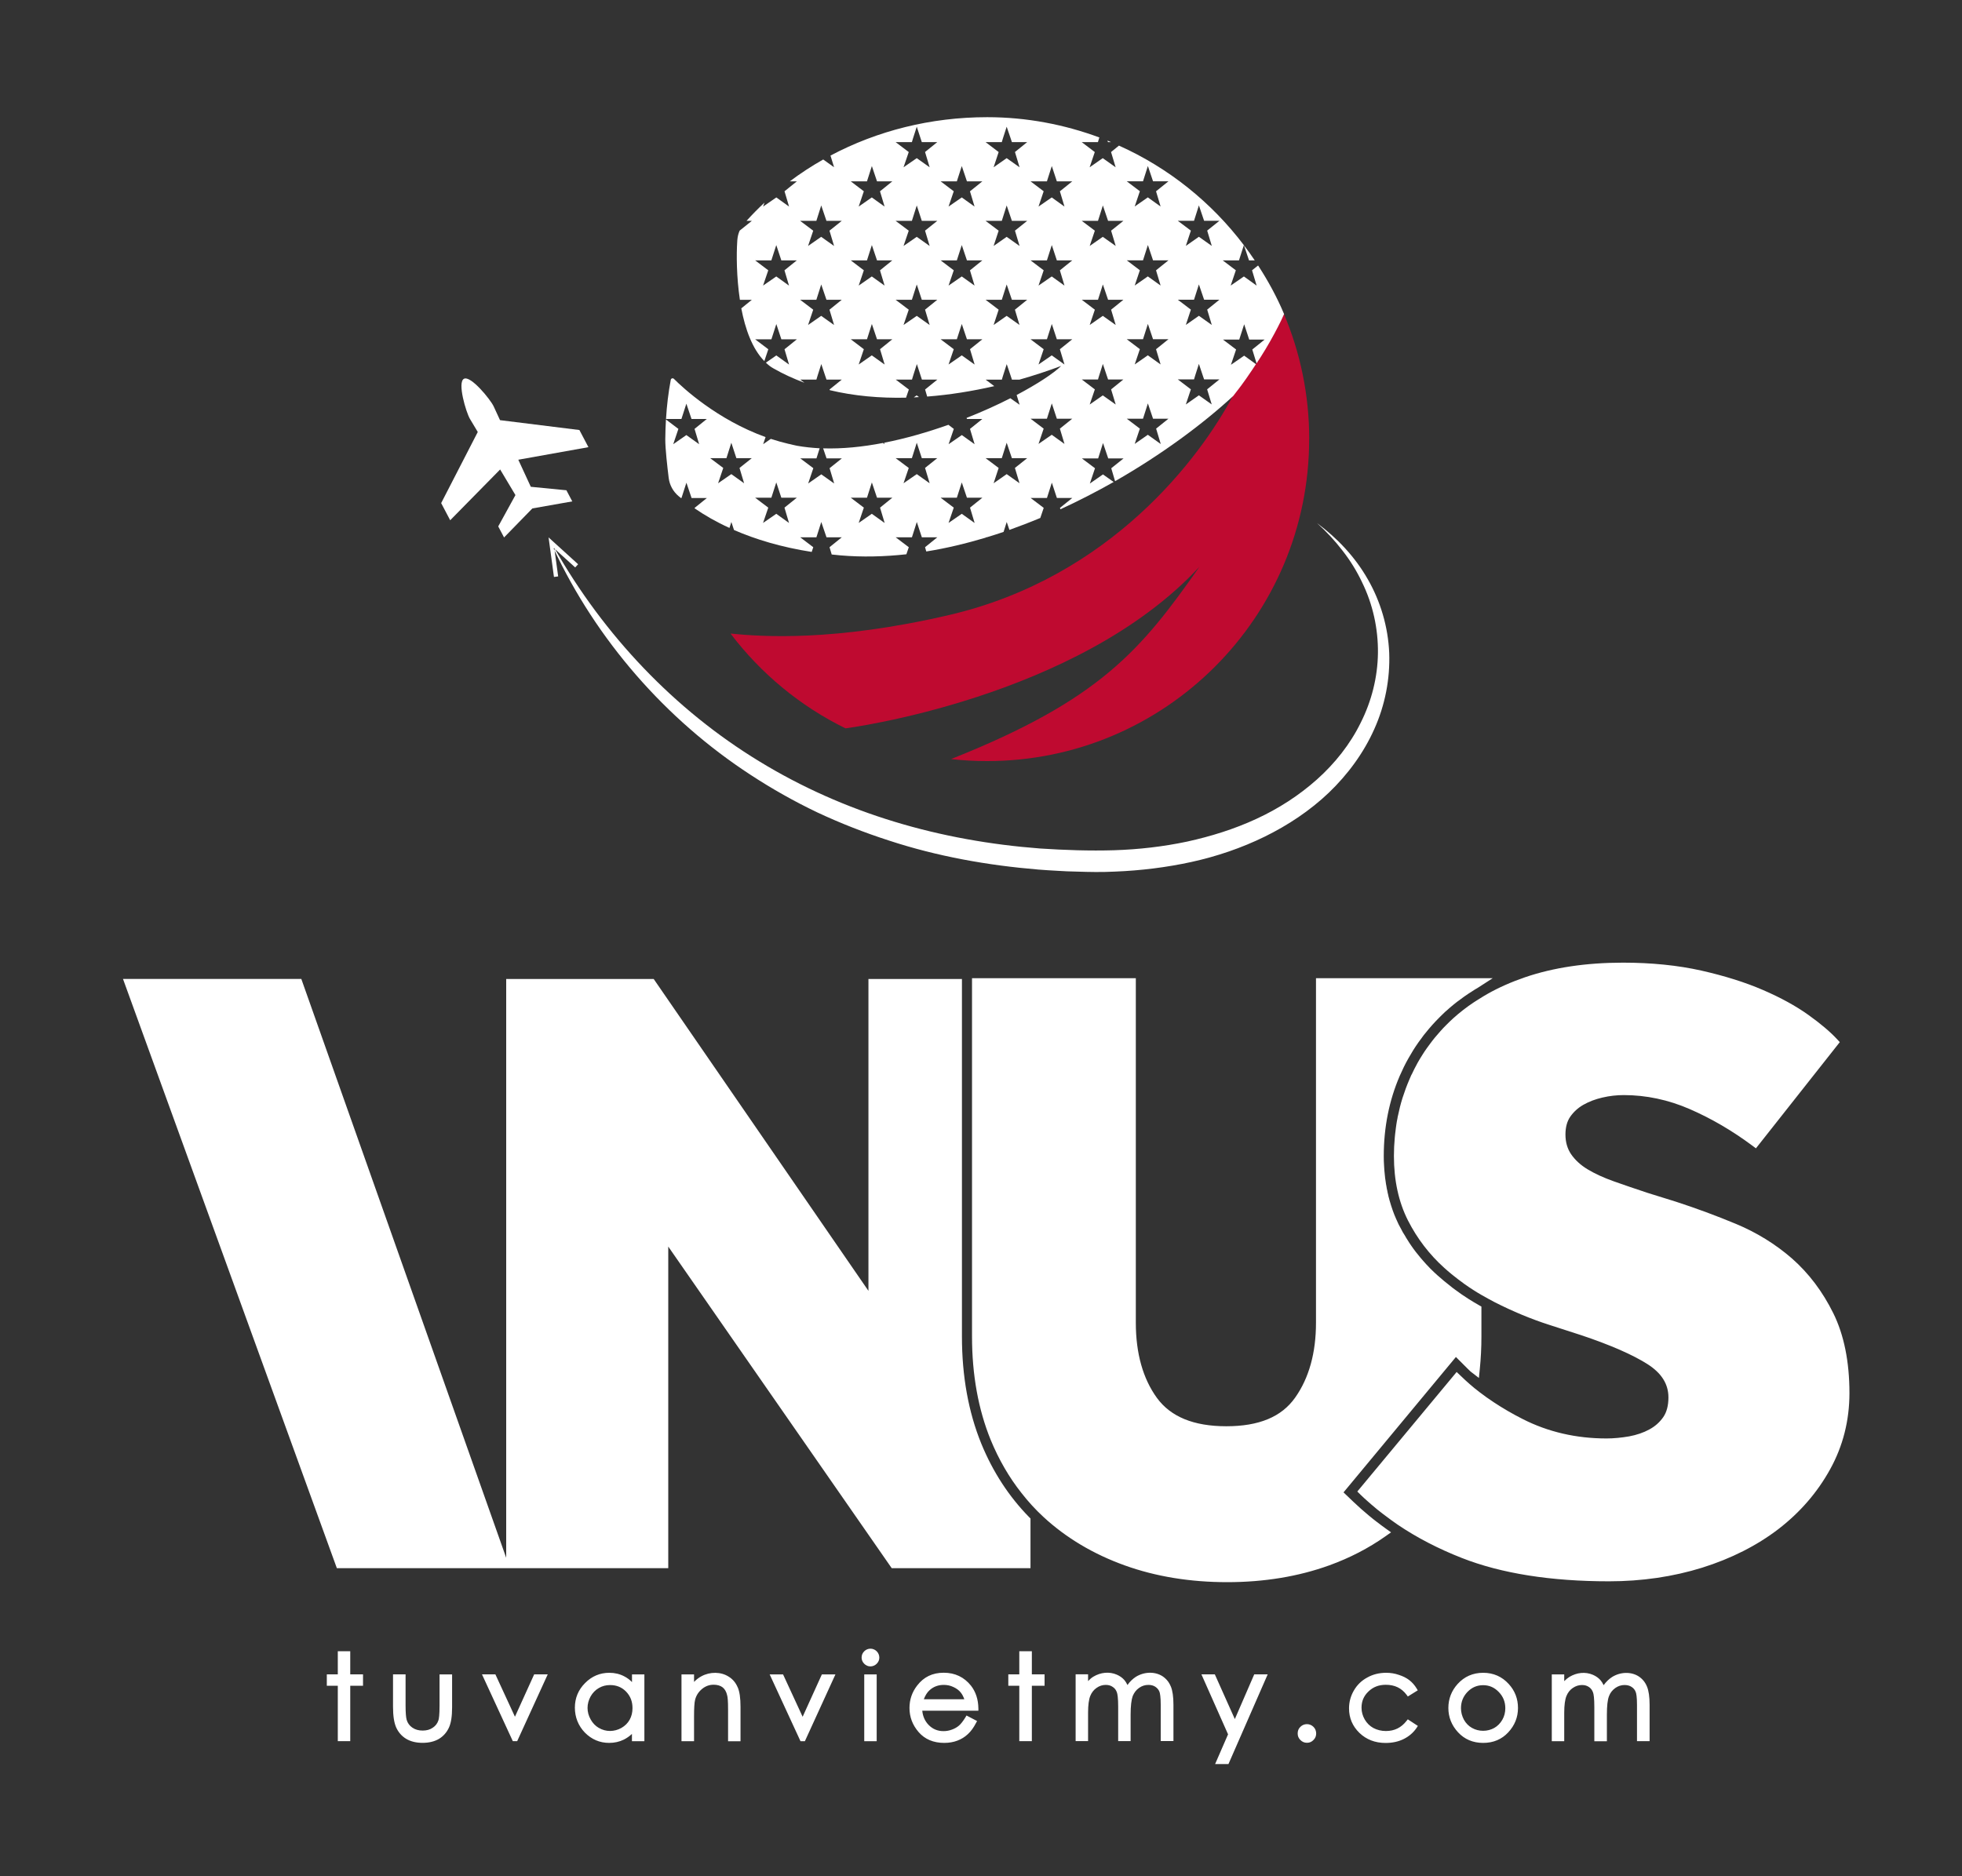 <?xml version="1.0" encoding="UTF-8"?><svg id="Layer_1" xmlns="http://www.w3.org/2000/svg" viewBox="0 0 350 334.8"><rect x="0" y="0" width="350" height="334.8" fill="#333333" stroke="none"/><path d="m183.57,270.69l.26.26v8.86h-24.76l-39.86-57.38v57.38h-28.25,0s-30.87,0-30.87,0l-38.15-105.14h31.81l36.55,103.29v-103.28h26.31l38.31,55.65v-55.65h16.68v63.83c0,7.03,1.16,13.46,3.45,19.08,2.06,5.03,4.93,9.44,8.52,13.1Zm62.08.9c-.49-.37-.97-.76-1.44-1.15-.47-.39-.93-.78-1.39-1.19l-.1-.09c-.42-.38-.84-.76-1.25-1.15l-1.8-1.72,20.05-24.16,2.08,2.08c.17.17.35.35.54.52l1.48,1.14.16-1.58c.19-1.87.29-3.81.29-5.79v-5.36l-.45-.26c-.62-.35-1.24-.72-1.88-1.13-.81-.51-1.59-1.05-2.35-1.62-.29-.2-.56-.41-.87-.67-.74-.57-1.52-1.21-2.3-1.91-.35-.31-.69-.63-1.05-.99-.16-.14-.3-.29-.48-.49-.34-.34-.67-.7-1.03-1.12-.14-.14-.27-.29-.4-.46-.61-.72-1.18-1.45-1.72-2.24-.21-.3-.41-.6-.63-.97-.16-.24-.32-.49-.49-.81-.27-.4-.5-.8-.72-1.26-.13-.22-.24-.42-.37-.68-.02-.04-.04-.09-.06-.13l-.08-.17c-.12-.25-.24-.5-.35-.77-.22-.48-.41-.98-.6-1.51-.1-.27-.19-.55-.3-.9-.04-.11-.08-.23-.13-.44-.09-.28-.17-.55-.25-.89-.05-.15-.09-.32-.14-.6-.06-.18-.09-.38-.14-.65-.06-.25-.12-.5-.16-.83-.06-.27-.1-.54-.14-.87-.07-.38-.11-.77-.15-1.2-.06-.48-.09-.97-.12-1.49-.05-.6-.06-1.21-.06-1.81,0-5.1.96-9.92,2.85-14.3.23-.52.47-1.05.72-1.56l.06-.12c.23-.45.45-.91.73-1.38.04-.08.09-.17.18-.31.22-.39.45-.78.69-1.17.29-.46.59-.92.9-1.36l.15-.21c.16-.22.31-.44.51-.69.2-.29.42-.58.67-.87.73-.92,1.53-1.82,2.44-2.73.04-.04.08-.08.12-.12l.1-.1c.27-.27.53-.52.8-.78l.27-.23c.39-.36.79-.7,1.24-1.07.09-.08.18-.15.29-.23.23-.19.45-.36.74-.56.52-.4,1.05-.78,1.62-1.16.16-.1.31-.21.52-.33.36-.25.75-.49,1.17-.73l2.67-1.72h-31.53v61.48c0,5.38-1.25,9.87-3.71,13.35-2.43,3.45-6.45,5.12-12.29,5.12s-9.92-1.7-12.37-5.05c-2.5-3.44-3.77-7.96-3.77-13.42v-61.48h-29.22v63.96c0,6.8,1.12,12.99,3.32,18.4,1.45,3.53,3.31,6.74,5.52,9.52,1.17,1.51,2.49,2.95,3.92,4.27,4.04,3.73,8.92,6.63,14.49,8.63,5.53,1.99,11.68,2.99,18.27,2.99s12.71-1.01,18.21-3c3.65-1.32,7.01-3.06,10-5.17l1.02-.72-1.02-.73c-.5-.36-.99-.72-1.48-1.11Zm81.39-37.27c-1.89-3.84-4.36-7.11-7.34-9.74-2.96-2.58-6.33-4.66-10.01-6.19-3.48-1.45-7.09-2.79-10.76-3.98l-4.95-1.54c-2.16-.71-4.2-1.41-6.09-2.08-1.83-.65-3.42-1.38-4.72-2.17-1.22-.74-2.2-1.65-2.91-2.68-.67-1-1-2.15-1-3.52,0-1.26.28-2.32.84-3.14.61-.88,1.4-1.6,2.34-2.14,1.04-.59,2.16-1.01,3.41-1.3,1.29-.3,2.54-.44,3.83-.44,3.98,0,7.93.84,11.73,2.49,3.87,1.68,7.61,3.87,11.13,6.49l.7.52,14.96-18.95-.52-.56c-1.2-1.29-2.91-2.74-5.09-4.3-2.24-1.6-4.96-3.09-8.07-4.43-3.15-1.37-6.85-2.53-11-3.47-4.18-.94-8.89-1.42-13.99-1.42-6.56,0-12.44.88-17.49,2.61-2.42.83-4.69,1.83-6.73,2.99l-.68.4c-.42.25-.84.51-1.22.76-.17.1-.35.22-.5.32-1.27.84-2.5,1.8-3.66,2.84-.43.39-.84.79-1.24,1.19-.36.36-.72.73-1.04,1.1-.67.74-1.31,1.51-1.87,2.28-.19.25-.37.49-.55.75l-.05.07c-.26.36-.51.74-.74,1.11-.3.46-.58.94-.88,1.46-.21.37-.41.75-.59,1.12-.15.29-.29.59-.39.81-.12.2-.22.41-.29.6l-.08.18c-.05.11-.1.23-.14.33-.45,1.04-.83,2.09-1.19,3.2-.17.55-.33,1.1-.47,1.66-.12.48-.23.97-.32,1.41-.06.22-.1.43-.12.59-.08.38-.15.76-.2,1.13l-.07.5c-.06.41-.11.82-.15,1.22-.03.22-.05.44-.06.63-.1,1.05-.15,2.15-.15,3.25,0,4.34.84,8.2,2.5,11.48,1.64,3.23,3.82,6.08,6.47,8.46.43.39.87.77,1.32,1.14.74.6,1.51,1.19,2.29,1.75.54.39,1.1.76,1.68,1.13.48.31.96.6,1.44.87.25.15.52.3.79.44.08.06.17.11.26.15.39.22.77.42,1.17.63,3.3,1.68,6.6,3.05,9.82,4.08l5.72,1.85c5.19,1.74,9.16,3.48,11.81,5.17,2.49,1.6,3.7,3.54,3.7,5.92,0,1.44-.31,2.63-.92,3.51-.65.93-1.46,1.65-2.5,2.21-1.04.57-2.26.98-3.6,1.23-1.4.24-2.76.37-4.03.37-5.42,0-10.44-1.17-14.94-3.46-1.82-.92-3.55-1.93-5.14-2.98-.93-.61-1.75-1.2-2.52-1.79l-.2-.16c-.25-.18-.49-.37-.72-.56-.56-.47-1.11-.93-1.68-1.46-.08-.06-.14-.13-.25-.24-.13-.12-.25-.23-.37-.35l-.91-.86-17.72,21.33.59.58c.42.41.85.81,1.28,1.18.22.2.44.39.65.57.74.64,1.42,1.2,2.08,1.69.47.36.96.73,1.44,1.07.3.22.61.45.97.69.07.05.15.11.17.12,3.41,2.31,7.27,4.31,11.45,5.95,7.04,2.77,15.88,4.17,26.27,4.17,5.85,0,11.44-.82,16.61-2.43,5.2-1.63,9.77-3.95,13.61-6.89,3.86-2.97,6.96-6.56,9.22-10.66,2.29-4.13,3.45-8.71,3.45-13.6,0-5.59-.97-10.39-2.88-14.26Z" style="fill:#fff; stroke-width:0px;"/><path d="m233.54,78.36c0,31.73-25.72,57.44-57.44,57.44-2.19,0-4.33-.11-6.44-.36,26.75-10.62,33.98-19.61,44.31-34.31-21.81,23.55-63.14,28.83-63.14,28.83-8.1-3.97-15.12-9.8-20.51-16.91,5.59.56,18.52,1.46,39.03-3.32,28.92-6.75,44.83-28.24,50.61-39.14,0,0,.2-.26.56-.73.11-.14.23-.31.39-.5,0-.02.02-.02.02-.03.14-.19.29-.39.47-.62.53-.73,1.2-1.65,1.89-2.7.23-.34.47-.7.71-1.07.02,0,.02-.02.02-.02.03-.05.06-.09.09-.14,1.06-1.6,2.17-3.42,3.18-5.31.22-.39.42-.78.61-1.16.4-.76.78-1.55,1.12-2.33,2.92,6.88,4.53,14.44,4.53,22.37Z" style="fill:#bf0a30; stroke-width:0px;"/><path d="m163.93,70.85c-.29.02-.61.05-.92.06l.51-.36.4.29Zm33.63-45.77l.09.28h.54c-.22-.09-.42-.19-.64-.28Zm26.27,21.38h-1.02l-.9-2.69c.67.87,1.3,1.77,1.92,2.69Zm.59.92l-1.07.85.82,2.73-2.27-1.63-2.36,1.63.92-2.73-2.34-1.77h2.9l.87-2.72c-5.78-7.64-13.43-13.79-22.28-17.76l-1.41,1.15.82,2.72-2.3-1.63-2.34,1.63.92-2.72-2.33-1.77h2.89l.2-.67.06-.16c-6.24-2.31-12.98-3.62-20.01-3.62-10.11,0-19.65,2.44-27.96,6.85l.64,2.08-1.94-1.38c-2.08,1.18-4.07,2.48-5.96,3.9h1.26l-2.2,1.77.81,2.73-2.27-1.63-2.36,1.63.25-.71c-1.12,1.04-2.19,2.13-3.21,3.26h.95l-2.17,1.74-.02.02v.02c-.22.5-.34,1.02-.39,1.57,0,.08-.02.19-.02.26-.16,2.36-.14,6.4.47,10.48h2.13l-1.88,1.52c.7,3.69,1.96,7.22,4.11,9.41l.71-2.11-2.34-1.77h2.89l.88-2.73.9,2.73h2.76l-2.2,1.77.81,2.73-2.27-1.63-1.86,1.29c.4.39.84.75,1.32,1.01,1.77,1.02,3.63,1.86,5.56,2.58l-.76-.57h2.89l.2-.67.67-2.1.7,2.1.23.67h2.73l-2.19,1.77.05.12c4.33,1.04,8.93,1.44,13.6,1.34l.5-1.46-2.34-1.77h2.9l.2-.67.67-2.1.68,2.1.22.67h2.76l-2.19,1.77.37,1.26c4.02-.31,8.04-.96,11.97-1.86l-1.54-1.16h2.89l.2-.67.67-2.1.71,2.1.22.67h1.34c2.56-.73,5.06-1.55,7.45-2.45-1.41,1.37-4.25,3.23-7.95,5.19l.53,1.74-1.65-1.16c-2.34,1.2-4.98,2.39-7.81,3.51l.06.19h2.75l-2.2,1.77.82,2.73-2.28-1.63-2.36,1.63.93-2.73-.96-.73c-3.68,1.3-7.58,2.44-11.46,3.2l.08.26-.29-.22c-3.65.7-7.27,1.07-10.68.96l.61,1.79h2.73l-2.19,1.75.82,2.73-2.3-1.63-2.34,1.63.92-2.73-2.33-1.75h2.89l.57-1.8c-1.38-.08-2.73-.22-4.04-.45-.48-.09-.95-.22-1.41-.33v.05l-.06-.05c-1.09-.26-2.16-.56-3.2-.9l-1.37.95.43-1.27c-8.65-3.12-14.73-8.77-16.35-10.39-.19-.19-.51-.09-.56.17-.43,2.28-.71,4.61-.85,6.99h2.75l.88-2.73.92,2.73h2.73l-2.19,1.77.82,2.73-2.28-1.63-2.34,1.63.92-2.73-2.22-1.68c-.06,1.18-.12,2.36-.12,3.56,0,1.68.36,4.86.61,6.88.16,1.27.79,2.42,1.77,3.24.12.11.26.22.4.33h.11l.88-2.73.92,2.73h2.73l-2.19,1.77.03.09c1.79,1.23,3.83,2.41,6.19,3.48l.34-1.06.47,1.43c3.82,1.66,8.4,3.06,13.86,3.91l.28-.84-2.33-1.77h2.89l.87-2.73.93,2.73h2.73l-2.19,1.77.39,1.3c.53.05,1.06.11,1.6.16,3.85.33,7.79.23,11.72-.2l.43-1.26-2.34-1.77h2.9l.87-2.73.9,2.73h2.76l-2.19,1.77.22.76c3.57-.57,7.13-1.43,10.65-2.48l-.06-.05h.19c1.01-.31,2.02-.62,3.01-.96l.56-1.77.48,1.41c1.86-.67,3.69-1.37,5.51-2.13l.61-1.8-2.34-1.77h2.92l.87-2.73.9,2.73h2.75l-2.2,1.77.08.25c3.28-1.51,6.46-3.15,9.5-4.87l-1.91-1.35-2.34,1.63.92-2.73-2.33-1.75h2.89l.87-2.75.93,2.75h2.73l-2.19,1.75.68,2.31c8.35-4.78,15.66-10.2,21.08-15.21,0,0,.2-.26.56-.73.11-.14.23-.31.39-.5,0-.02.02-.02.02-.03.14-.19.29-.39.47-.62.53-.73,1.2-1.65,1.89-2.7.23-.34.47-.7.71-1.07.02,0,.02-.02.02-.02l-2.11-1.52-2.36,1.63.92-2.73-2.34-1.77h2.9l.88-2.73.9,2.73h2.75l-2.2,1.77.76,2.48c1.06-1.6,2.17-3.42,3.18-5.31.22-.39.42-.78.61-1.16.4-.76.78-1.55,1.12-2.33-1.27-3.03-2.84-5.9-4.6-8.62Zm-84.48.85l.81,2.73-2.27-1.63-2.36,1.63.93-2.73-2.34-1.77h2.89l.88-2.73.9,2.73h2.76l-2.2,1.77Zm8.03,7.03l.82,2.73-2.3-1.63-2.34,1.63.92-2.73-2.33-1.77h2.89l.87-2.73.93,2.73h2.73l-2.19,1.77Zm0-14.1l.82,2.73-2.3-1.63-2.34,1.63.92-2.73-2.33-1.75h2.89l.87-2.75.93,2.75h2.73l-2.19,1.75Zm9.83,23.88l-2.28-1.63-2.34,1.63.92-2.73-2.33-1.77h2.89l.87-2.73.92,2.73h2.73l-2.19,1.77.82,2.73Zm-.82-16.81l.82,2.73-2.28-1.63-2.34,1.63.92-2.73-2.33-1.77h2.89l.87-2.73.92,2.73h2.73l-2.19,1.77Zm0-14.1l.82,2.73-2.28-1.63-2.34,1.63.92-2.73-2.33-1.77h2.89l.87-2.73.92,2.73h2.73l-2.19,1.77Zm8.04,21.13l.82,2.73-2.3-1.63-2.36,1.63.93-2.73-2.34-1.77h2.9l.87-2.73.9,2.73h2.76l-2.19,1.77Zm0-14.1l.82,2.73-2.3-1.63-2.36,1.63.93-2.73-2.34-1.75h2.9l.87-2.75.9,2.75h2.76l-2.19,1.75Zm0-14.03l.82,2.72-2.3-1.63-2.36,1.63.93-2.72-2.34-1.77h2.9l.2-.67.67-2.08.68,2.08.22.67h2.76l-2.19,1.77Zm8.83,37.91l-2.28-1.63-2.36,1.63.93-2.73-2.34-1.77h2.89l.88-2.73.92,2.73h2.75l-2.2,1.77.82,2.73Zm-.82-16.81l.82,2.73-2.28-1.63-2.36,1.63.93-2.73-2.34-1.77h2.89l.88-2.73.92,2.73h2.75l-2.2,1.77Zm0-14.1l.82,2.73-2.28-1.63-2.36,1.63.93-2.73-2.34-1.77h2.89l.88-2.73.92,2.73h2.75l-2.2,1.77Zm-40.29,52.1l-2.28-1.63-2.36,1.63.92-2.73-2.33-1.75h2.9l.87-2.75.9,2.75h2.75l-2.19,1.75.82,2.73Zm8.01,7.08l-2.27-1.63-2.36,1.63.93-2.73-2.34-1.77h2.89l.88-2.73.9,2.73h2.76l-2.2,1.77.81,2.73Zm17.05,0l-2.28-1.63-2.34,1.63.92-2.73-2.33-1.77h2.89l.87-2.73.92,2.73h2.73l-2.19,1.77.82,2.73Zm7.22-9.81l.82,2.73-2.3-1.63-2.36,1.63.93-2.73-2.34-1.75h2.9l.87-2.75.9,2.75h2.76l-2.19,1.75Zm8.83,9.81l-2.28-1.63-2.36,1.63.93-2.73-2.34-1.77h2.89l.88-2.73.92,2.73h2.75l-2.2,1.77.82,2.73Zm8.03-7.08l-2.3-1.63-2.33,1.63.9-2.73-2.33-1.75h2.89l.87-2.75.93,2.75h2.73l-2.19,1.75.82,2.73Zm0-28.24l-2.3-1.63-2.33,1.63.9-2.73-2.33-1.77h2.89l.87-2.73.93,2.73h2.73l-2.19,1.77.82,2.73Zm-.82-16.83l.82,2.73-2.3-1.63-2.33,1.63.9-2.73-2.33-1.75h2.89l.87-2.75.93,2.75h2.73l-2.19,1.75Zm0-14.03l.82,2.72-2.3-1.63-2.33,1.63.9-2.72-2.33-1.77h2.89l.2-.67.67-2.08.71,2.08.22.67h2.73l-2.19,1.77Zm8.01,49.35l.82,2.73-2.27-1.63-2.36,1.63.92-2.73-2.34-1.77h2.92l.87-2.73.9,2.73h2.75l-2.2,1.77Zm0-14.17l.82,2.73-2.27-1.63-2.36,1.63.92-2.73-2.34-1.77h2.92l.87-2.73.9,2.73h2.75l-2.2,1.77Zm0-14.08l.82,2.73-2.27-1.63-2.36,1.63.92-2.73-2.34-1.77h2.92l.87-2.73.9,2.73h2.75l-2.2,1.77Zm0-14.1l.82,2.73-2.27-1.63-2.36,1.63.92-2.73-2.34-1.77h2.92l.87-2.73.9,2.73h2.75l-2.2,1.77Zm9.14,35.35l.82,2.7-2.3-1.63-2.34,1.63.92-2.7-2.33-1.77h2.89l.2-.67.67-2.1.7,2.1.23.67h2.73l-2.19,1.77Zm0-14.22l.82,2.73-2.3-1.63-2.34,1.63.92-2.73-2.33-1.77h2.89l.87-2.73.93,2.73h2.73l-2.19,1.77Zm0-14.1l.82,2.73-2.3-1.63-2.34,1.63.92-2.73-2.33-1.75h2.89l.87-2.75.93,2.75h2.73l-2.19,1.75Zm8.83,38.05l-2.28-1.63-2.34,1.63.92-2.73-2.34-1.77h2.9l.87-2.73.92,2.73h2.75l-2.2,1.77.82,2.73Zm-.82-16.91l.82,2.73-2.28-1.63-2.34,1.63.92-2.73-2.34-1.77h2.9l.87-2.73.92,2.73h2.75l-2.2,1.77Zm0-14.08l.82,2.73-2.28-1.63-2.34,1.63.92-2.73-2.34-1.77h2.9l.87-2.73.92,2.73h2.75l-2.2,1.77Zm0-14.1l.82,2.73-2.28-1.63-2.34,1.63.92-2.73-2.34-1.77h2.9l.87-2.73.92,2.73h2.75l-2.2,1.77Zm9.95,38.05l-2.3-1.63-2.33,1.63.9-2.7-2.33-1.77h2.89l.2-.67.67-2.1.7,2.1.23.67h2.73l-2.19,1.77.82,2.7Zm-.82-16.92l.82,2.73-2.3-1.63-2.33,1.63.9-2.73-2.33-1.77h2.89l.87-2.73.93,2.73h2.73l-2.19,1.77Zm0-14.1l.82,2.73-2.3-1.63-2.33,1.63.9-2.73-2.33-1.75h2.89l.87-2.75.93,2.75h2.73l-2.19,1.75Z" style="fill:#fff; stroke-width:0px;"/><polygon points="140.74 79.17 140.74 79.22 140.67 79.17 140.74 79.17" style="fill:#fff; stroke-width:0px;"/><path d="m62.09,299.15v-4.13h-1.44v4.13h-1.96v1.24h1.96v9.9h1.44v-9.9h2.27v-1.24h-2.27Zm.39-.39v-4.13h-2.22v4.13h-1.96v2.03h1.96v9.89h2.22v-9.89h2.28v-2.03h-2.28Zm1.49,1.24h-2.28v9.89h-.64v-9.89h-1.96v-.45h1.96v-4.13h.64v4.13h2.28v.45Zm14.83-.85v5.2c0,1.4-.06,2.31-.22,2.75-.2.62-.59,1.13-1.15,1.51-.56.39-1.24.59-2.03.59s-1.49-.2-2.06-.61c-.57-.39-.98-.93-1.18-1.61-.14-.48-.2-1.35-.2-2.62v-5.2h-1.43v5.37c0,1.58.17,2.76.53,3.56.36.79.9,1.4,1.63,1.85.73.43,1.63.65,2.72.65s1.99-.22,2.72-.65c.71-.45,1.26-1.06,1.61-1.83s.54-1.94.54-3.46v-5.48h-1.47Zm-.39-.39v5.59c0,1.68-.11,2.34-.2,2.61-.19.56-.51.99-1.01,1.32-.48.34-1.09.51-1.8.51s-1.34-.17-1.85-.53c-.5-.34-.84-.81-1.01-1.4-.12-.43-.19-1.29-.19-2.51v-5.59h-2.24v5.76c0,1.66.19,2.87.57,3.73.39.85.99,1.54,1.79,2.02.79.47,1.77.71,2.92.71s2.14-.25,2.92-.71c.79-.48,1.38-1.16,1.77-2,.39-.84.57-2.03.57-3.63v-5.87h-2.25Zm1.46,5.87c0,1.46-.17,2.58-.5,3.29-.33.71-.82,1.27-1.47,1.66-.65.4-1.49.61-2.5.61s-1.85-.2-2.51-.61c-.65-.4-1.15-.96-1.46-1.66-.34-.75-.51-1.88-.51-3.4v-4.97h.65v4.8c0,1.32.06,2.22.22,2.75.23.76.67,1.38,1.32,1.82.65.45,1.41.67,2.3.67s1.63-.22,2.27-.65c.62-.42,1.06-1.01,1.3-1.71.16-.48.23-1.41.23-2.87v-4.8h.67v5.08Zm15.68-5.48l-3.69,8.12-3.74-8.12h-1.52l5.12,11.15h.26l5.11-11.15h-1.54Zm-.26-.39l-3.43,7.56-3.49-7.56h-2.39l5.5,11.92h.78l5.45-11.92h-2.41Zm-7.42.79l3.99,8.68,3.94-8.68h.67l-4.61,10.08-4.64-10.08h.65Zm25.27-.4v2.05c-.56-.78-1.21-1.35-1.96-1.74-.73-.39-1.57-.59-2.48-.59-1.57,0-2.93.57-4.05,1.71-1.13,1.15-1.69,2.52-1.69,4.11s.56,3.03,1.68,4.18c1.12,1.15,2.45,1.71,4.04,1.71.88,0,1.71-.19,2.45-.54.75-.37,1.41-.92,2.02-1.65v1.91h1.41v-11.15h-1.41Zm.09,5.64c0,.84-.19,1.6-.57,2.28-.37.67-.92,1.21-1.61,1.6-.7.4-1.44.59-2.24.59s-1.51-.2-2.17-.59c-.68-.4-1.23-.96-1.63-1.68-.4-.71-.59-1.46-.59-2.25s.19-1.54.59-2.25c.4-.7.93-1.26,1.61-1.65.67-.39,1.41-.59,2.2-.59,1.24,0,2.28.43,3.14,1.3.85.85,1.27,1.94,1.27,3.23Zm-.99-3.51c-.92-.95-2.06-1.43-3.42-1.43-.87,0-1.68.22-2.41.65-.73.42-1.32,1.02-1.75,1.8-.43.76-.65,1.58-.65,2.44s.22,1.68.65,2.45c.43.76,1.02,1.38,1.77,1.82.73.43,1.54.65,2.38.65s1.68-.22,2.44-.65c.76-.42,1.35-1.01,1.77-1.75.4-.73.61-1.57.61-2.47,0-1.4-.47-2.58-1.38-3.51Zm-5.4,7.05c-.62-.36-1.12-.88-1.47-1.52-.37-.65-.56-1.35-.56-2.06s.19-1.41.54-2.05c.37-.65.85-1.15,1.47-1.51.61-.36,1.29-.53,2-.53,1.15,0,2.08.37,2.86,1.16.78.81,1.15,1.77,1.15,2.96,0,.78-.17,1.47-.51,2.08-.34.61-.84,1.1-1.47,1.46-1.26.71-2.78.73-4.01,0Zm5.4-7.05c-.92-.95-2.06-1.43-3.42-1.43-.87,0-1.68.22-2.41.65-.73.42-1.32,1.02-1.75,1.8-.43.76-.65,1.58-.65,2.44s.22,1.68.65,2.45c.43.76,1.02,1.38,1.77,1.82.73.43,1.54.65,2.38.65s1.68-.22,2.44-.65c.76-.42,1.35-1.01,1.77-1.75.4-.73.61-1.57.61-2.47,0-1.4-.47-2.58-1.38-3.51Zm-5.4,7.05c-.62-.36-1.12-.88-1.47-1.52-.37-.65-.56-1.35-.56-2.06s.19-1.41.54-2.05c.37-.65.85-1.15,1.47-1.51.61-.36,1.29-.53,2-.53,1.15,0,2.08.37,2.86,1.16.78.81,1.15,1.77,1.15,2.96,0,.78-.17,1.47-.51,2.08-.34.61-.84,1.1-1.47,1.46-1.26.71-2.78.73-4.01,0Zm5.9-9.56v1.37c-.4-.42-.87-.76-1.37-1.02-.79-.42-1.69-.64-2.67-.64-1.68,0-3.14.62-4.33,1.83-1.21,1.21-1.82,2.69-1.82,4.39s.61,3.24,1.79,4.46c1.2,1.21,2.65,1.83,4.33,1.83.95,0,1.83-.2,2.62-.59.51-.26.99-.59,1.44-1.01v1.3h2.22v-11.92h-2.22Zm1.41,11.13h-.61v-2.62l-.71.85c-.56.68-1.2,1.21-1.89,1.55-.68.34-1.44.51-2.27.51-1.47,0-2.72-.53-3.76-1.6-1.06-1.07-1.57-2.34-1.57-3.9s.53-2.76,1.58-3.83c1.06-1.07,2.3-1.58,3.77-1.58.85,0,1.63.17,2.31.53.67.36,1.29.92,1.8,1.63l.73,1.01v-2.89h.61v10.34Zm-5.32-10.04c-.87,0-1.68.22-2.41.65-.73.42-1.32,1.02-1.75,1.8-.43.76-.65,1.58-.65,2.44s.22,1.68.65,2.45c.43.76,1.02,1.38,1.77,1.82.73.43,1.54.65,2.38.65s1.68-.22,2.44-.65c.76-.42,1.35-1.01,1.77-1.75.4-.73.61-1.57.61-2.47,0-1.4-.47-2.58-1.38-3.51-.92-.95-2.06-1.43-3.42-1.43Zm-1.99,8.48c-.62-.36-1.12-.88-1.47-1.52-.37-.65-.56-1.35-.56-2.06s.19-1.41.54-2.05c.37-.65.85-1.15,1.47-1.51.61-.36,1.29-.53,2-.53,1.15,0,2.08.37,2.86,1.16.78.81,1.15,1.77,1.15,2.96,0,.78-.17,1.47-.51,2.08-.34.61-.84,1.1-1.47,1.46-1.26.71-2.78.73-4.01,0Zm24.39-7.11c-.31-.71-.79-1.29-1.43-1.71-.65-.42-1.38-.64-2.22-.64s-1.57.19-2.27.57c-.7.37-1.34.95-1.91,1.71v-2h-1.43v11.15h1.43v-4.08c0-1.47.08-2.48.2-3.03.22-.85.68-1.57,1.37-2.14.68-.56,1.46-.85,2.33-.85.76,0,1.37.19,1.83.56.48.37.79.93.96,1.66.11.43.16,1.29.16,2.58v5.31h1.44v-5.73c0-1.52-.16-2.64-.47-3.35Zm.36-.16c-.33-.79-.85-1.43-1.57-1.88-1.4-.92-3.37-.92-4.89-.09-.47.25-.92.59-1.32,1.01v-1.34h-2.24v11.92h2.24v-4.47c0-1.43.06-2.42.19-2.93.2-.78.61-1.4,1.23-1.92.62-.51,1.3-.76,2.08-.76.65,0,1.2.16,1.6.47.39.31.67.79.81,1.44.08.28.16.93.16,2.48v5.7h2.22v-6.12c0-1.6-.16-2.73-.5-3.51Zm-.29,8.83h-.64v-4.91c0-1.34-.06-2.2-.17-2.65-.19-.82-.56-1.46-1.1-1.89-.54-.43-1.24-.64-2.08-.64-.96,0-1.83.31-2.59.95-.75.62-1.24,1.41-1.47,2.33-.16.59-.22,1.61-.22,3.14v3.68h-.65v-10.34h.65v2.79l.71-.96c.53-.71,1.13-1.24,1.77-1.6,1.27-.7,2.93-.7,4.08.05.59.39,1.01.88,1.27,1.54.29.67.43,1.74.43,3.2v5.32Zm15.57-10.74l-3.69,8.12-3.74-8.12h-1.52l5.12,11.15h.26l5.09-11.15h-1.52Zm-.26-.39l-3.43,7.56-3.49-7.56h-2.39l5.5,11.92h.78l5.45-11.92h-2.41Zm-7.42.79l3.99,8.68,3.94-8.68h.67l-4.61,10.08-4.66-10.08h.67Zm15.37-.4v11.15h1.44v-11.15h-1.44Zm1.55-4.24c-.23-.22-.51-.34-.84-.34s-.59.12-.82.34c-.23.23-.34.51-.34.85,0,.31.11.59.34.82s.5.34.82.34.61-.11.84-.34.34-.51.34-.82c0-.34-.11-.62-.34-.85Zm.28-.28c-.61-.61-1.6-.62-2.22,0-.31.31-.47.68-.47,1.13,0,.42.16.79.47,1.1.31.31.68.47,1.1.47s.81-.16,1.12-.47c.31-.31.47-.68.47-1.1s-.16-.82-.47-1.13Zm-.56,1.68c-.31.31-.78.33-1.1,0-.16-.16-.23-.34-.23-.54,0-.23.08-.4.23-.57.16-.16.33-.22.54-.22s.4.06.56.22c.16.17.23.34.23.57,0,.2-.08.39-.23.54Zm-1.66,2.45v11.92h2.22v-11.92h-2.22Zm1.43,11.13h-.64v-10.34h.64v10.34Zm15.73-1.71c-.37.33-.84.59-1.37.78-.54.2-1.09.3-1.66.3-1.16,0-2.16-.4-2.97-1.24-.79-.82-1.21-1.88-1.23-3.18h10.01c-.02-1.52-.42-2.78-1.23-3.8-1.13-1.44-2.65-2.16-4.55-2.16s-3.32.7-4.42,2.11c-.87,1.1-1.29,2.36-1.29,3.77,0,1.51.51,2.86,1.54,4.04,1.02,1.2,2.44,1.79,4.25,1.79.82,0,1.55-.12,2.2-.37.65-.25,1.23-.61,1.75-1.09.51-.48.98-1.1,1.37-1.88l-1.2-.64c-.45.73-.85,1.26-1.23,1.58Zm-7.08-4.58c.29-1.02.73-1.8,1.3-2.31.78-.7,1.72-1.06,2.81-1.06.67,0,1.3.14,1.89.42.61.28,1.09.65,1.46,1.12.36.45.64,1.06.84,1.83h-8.31Zm8.68-.11c-.2-.81-.51-1.47-.9-1.97-.4-.51-.95-.92-1.6-1.23-.65-.29-1.35-.45-2.06-.45-1.18,0-2.22.39-3.07,1.15-.64.56-1.12,1.4-1.43,2.5l-.14.5h9.33l-.12-.5Zm-8.13-.3c.26-.7.61-1.24,1.02-1.61.71-.64,1.55-.95,2.55-.95.61,0,1.18.12,1.74.39.53.25.98.57,1.3.99.25.31.45.7.62,1.18h-7.23Zm8.13.3c-.2-.81-.51-1.47-.9-1.97-.4-.51-.95-.92-1.6-1.23-.65-.29-1.35-.45-2.06-.45-1.18,0-2.22.39-3.07,1.15-.64.56-1.12,1.4-1.43,2.5l-.14.5h9.33l-.12-.5Zm-8.13-.3c.26-.7.61-1.24,1.02-1.61.71-.64,1.55-.95,2.55-.95.61,0,1.18.12,1.74.39.53.25.98.57,1.3.99.25.31.45.7.62,1.18h-7.23Zm9.73,1.63c-.02-1.6-.47-2.96-1.32-4.05-1.21-1.52-2.84-2.31-4.86-2.31s-3.56.76-4.73,2.27c-.92,1.18-1.38,2.53-1.38,4.02,0,1.6.54,3.04,1.63,4.3,1.1,1.27,2.64,1.93,4.56,1.93.87,0,1.66-.14,2.34-.4.7-.26,1.34-.65,1.88-1.16.56-.51,1.04-1.18,1.46-2l.19-.34-1.89-.99-.19.33c-.42.68-.81,1.18-1.15,1.47-.34.29-.76.54-1.24.71-.5.19-.99.28-1.52.28-1.07,0-1.94-.37-2.67-1.12-.65-.68-1.02-1.51-1.12-2.52h10.01v-.4Zm-10.84-.39l.02.4c.03,1.4.48,2.55,1.35,3.45.87.9,1.97,1.37,3.24,1.37.62,0,1.21-.11,1.8-.33.57-.2,1.07-.5,1.49-.85.34-.31.71-.76,1.1-1.35l.53.26c-.34.57-.7,1.06-1.1,1.43-.48.45-1.04.79-1.63,1.01-.61.23-1.29.36-2.06.36-1.71,0-3.01-.54-3.96-1.65-.96-1.12-1.44-2.39-1.44-3.79,0-1.32.4-2.5,1.23-3.52,1.02-1.32,2.36-1.96,4.1-1.96s3.17.65,4.24,2c.67.85,1.06,1.91,1.13,3.17h-10.03Zm6.74-4.14c-.65-.29-1.35-.45-2.06-.45-1.18,0-2.22.39-3.07,1.15-.64.56-1.12,1.4-1.43,2.5l-.14.5h9.33l-.12-.5c-.2-.81-.51-1.47-.9-1.97-.4-.51-.95-.92-1.6-1.23Zm-5.64,2.9c.26-.7.61-1.24,1.02-1.61.71-.64,1.55-.95,2.55-.95.61,0,1.18.12,1.74.39.53.25.98.57,1.3.99.25.31.45.7.62,1.18h-7.23Zm18.88-4.05v-4.13h-1.43v4.13h-1.96v1.24h1.96v9.9h1.43v-9.9h2.27v-1.24h-2.27Zm.4-.39v-4.13h-2.24v4.13h-1.96v2.03h1.96v9.89h2.24v-9.89h2.27v-2.03h-2.27Zm1.47,1.24h-2.27v9.89h-.65v-9.89h-1.96v-.45h1.96v-4.13h.65v4.13h2.27v.45Zm22.96,1.07c-.29-.68-.73-1.23-1.32-1.61-.59-.39-1.27-.59-2.03-.59-.82,0-1.6.23-2.31.68-.71.45-1.3,1.12-1.79,1.99-.23-.65-.5-1.16-.79-1.51-.31-.36-.71-.64-1.2-.85-.48-.2-.99-.31-1.54-.31-.81,0-1.57.22-2.28.65-.53.33-1.04.85-1.54,1.55v-1.92h-1.44v11.15h1.44v-4.72c0-1.4.14-2.42.4-3.1.28-.67.71-1.21,1.29-1.61.57-.39,1.2-.59,1.85-.59.57,0,1.07.14,1.49.43.42.28.71.67.87,1.15.17.48.26,1.4.26,2.75v5.7h1.43v-4.36c0-1.6.12-2.73.4-3.42.26-.68.68-1.23,1.26-1.65.57-.4,1.21-.61,1.89-.61.57,0,1.07.12,1.47.4.42.28.71.64.87,1.09.17.43.26,1.26.26,2.45v6.09h1.46v-6.09c0-1.38-.14-2.44-.42-3.14Zm.36-.14c-.31-.78-.81-1.38-1.46-1.82-1.35-.88-3.26-.85-4.78.09-.56.37-1.07.85-1.49,1.46-.17-.36-.37-.67-.57-.9-.34-.39-.79-.71-1.34-.95-1.32-.57-2.86-.43-4.19.37-.31.19-.62.45-.93.78v-1.21h-2.22v11.92h2.22v-5.11c0-1.33.14-2.33.39-2.95.25-.61.62-1.09,1.13-1.44.51-.36,1.06-.53,1.63-.53.5,0,.92.12,1.26.37.36.23.59.56.73.96.11.3.23.99.23,2.61v6.09h2.22v-4.75c0-1.54.14-2.64.37-3.28.25-.61.62-1.1,1.13-1.46.5-.36,1.06-.54,1.66-.54.5,0,.92.11,1.26.34.34.23.59.53.73.9.09.26.22.9.22,2.31v6.47h2.27v-6.47c0-1.46-.16-2.53-.47-3.28Zm-.33,8.96h-.68v-5.68c0-1.26-.08-2.1-.28-2.59-.19-.53-.54-.96-1.02-1.27-.47-.33-1.04-.48-1.69-.48-.78,0-1.49.23-2.13.68-.64.47-1.1,1.07-1.4,1.82-.29.75-.43,1.91-.43,3.57v3.96h-.64v-5.29c0-1.41-.09-2.34-.26-2.87-.2-.56-.54-1.02-1.02-1.35-.48-.34-1.06-.51-1.72-.51-.73,0-1.43.23-2.08.67-.64.45-1.12,1.04-1.41,1.79-.31.75-.45,1.8-.45,3.26v4.32h-.64v-10.34h.64v2.78l.73-1.02c.47-.67.93-1.15,1.41-1.44,1.1-.67,2.38-.78,3.46-.31.42.19.78.43,1.04.75.28.31.51.76.73,1.37l.29.85.42-.79c.45-.81,1.01-1.43,1.66-1.85.65-.4,1.35-.61,2.1-.61.7,0,1.29.16,1.82.51.53.34.9.82,1.16,1.44.26.65.4,1.65.4,2.98v5.68Zm15.46-10.74l-3.71,8.58-3.83-8.58h-1.51l4.56,10.31-2.14,4.91h1.52l6.64-15.21h-1.54Zm-.25-.39l-3.46,7.98-3.57-7.98h-2.39l4.75,10.7-2.31,5.31h2.38l7-16.01h-2.39Zm-5.78,15.21l1.97-4.53-4.39-9.89h.65l4.08,9.16,3.97-9.16h.67l-6.3,14.42h-.65Zm16.07-5.56c-.25-.25-.54-.37-.88-.37s-.65.12-.9.37c-.25.23-.37.54-.37.9s.12.64.37.88c.25.25.54.37.9.37s.64-.12.88-.37c.25-.25.37-.54.37-.88s-.12-.67-.37-.9Zm.28-.28c-.64-.65-1.71-.65-2.34,0-.33.31-.48.71-.48,1.18s.16.84.48,1.16c.33.33.71.5,1.18.5s.84-.17,1.16-.5c.33-.33.48-.71.48-1.16s-.16-.87-.48-1.18Zm-.56,1.79c-.34.36-.88.36-1.23,0-.17-.17-.25-.37-.25-.61,0-.26.08-.45.25-.62.17-.17.37-.26.62-.26.23,0,.43.09.61.26.17.17.25.36.25.62,0,.23-.08.43-.25.61Zm13.47-.67c-.9,0-1.71-.19-2.42-.59-.71-.39-1.29-.95-1.69-1.66-.42-.71-.62-1.49-.62-2.3,0-1.24.45-2.3,1.35-3.18.88-.87,2.02-1.3,3.37-1.3,1.71,0,3.04.65,4.02,1.96l1.13-.71c-.33-.56-.73-1.01-1.21-1.38-.48-.36-1.06-.65-1.75-.87-.68-.23-1.4-.34-2.13-.34-1.18,0-2.24.26-3.18.78-.95.51-1.69,1.24-2.24,2.17-.54.92-.82,1.92-.82,3,0,1.6.59,2.97,1.74,4.08,1.16,1.12,2.62,1.68,4.39,1.68,1.13,0,2.16-.22,3.06-.65.9-.45,1.61-1.07,2.14-1.88l-1.13-.75c-1.04,1.3-2.38,1.96-4.01,1.96Zm3.93-2.48l-.23.28c-.96,1.23-2.17,1.82-3.69,1.82-.82,0-1.57-.19-2.24-.54-.65-.36-1.16-.87-1.54-1.52-.37-.65-.57-1.35-.57-2.1,0-1.15.4-2.1,1.23-2.89.84-.81,1.85-1.2,3.1-1.2,1.58,0,2.79.57,3.71,1.79l.22.3,1.77-1.1-.2-.34c-.36-.59-.81-1.1-1.32-1.49-.51-.39-1.13-.7-1.86-.93-.71-.25-1.47-.37-2.25-.37-1.24,0-2.38.28-3.37.84-1.01.54-1.82,1.32-2.39,2.31-.57.98-.87,2.05-.87,3.2,0,1.71.62,3.18,1.86,4.38,1.23,1.18,2.79,1.79,4.66,1.79,1.2,0,2.28-.23,3.23-.7.96-.48,1.74-1.15,2.31-2l.22-.34-1.77-1.16Zm-3.99,3.42c-1.68,0-3.01-.51-4.11-1.57-1.09-1.06-1.61-2.3-1.61-3.8,0-.99.25-1.94.76-2.81.5-.85,1.2-1.54,2.08-2.02.88-.48,1.89-.71,3-.71.68,0,1.37.09,2,.31.65.22,1.2.48,1.63.82.34.25.65.57.92.95l-.5.3c-1.04-1.21-2.42-1.82-4.11-1.82-1.46,0-2.69.47-3.65,1.41-.98.95-1.47,2.11-1.47,3.46,0,.88.23,1.72.68,2.48.43.78,1.06,1.4,1.85,1.82.78.43,1.65.65,2.61.65,1.63,0,3.01-.62,4.08-1.83l.5.33c-.47.59-1.06,1.06-1.75,1.41-.84.4-1.82.62-2.89.62Zm21.69-9.45c-1.12-1.24-2.55-1.86-4.27-1.86s-3.14.62-4.27,1.88c-1.02,1.13-1.54,2.47-1.54,4.01s.54,2.92,1.63,4.08c1.07,1.16,2.47,1.74,4.18,1.74s3.1-.57,4.19-1.74c1.07-1.16,1.61-2.53,1.61-4.08s-.51-2.89-1.54-4.02Zm-2.08,7.92c-.67.37-1.4.57-2.19.57s-1.52-.2-2.19-.57c-.67-.37-1.2-.92-1.58-1.61s-.59-1.44-.59-2.25c0-1.24.43-2.31,1.29-3.2.85-.87,1.88-1.32,3.07-1.32s2.2.45,3.07,1.32c.85.88,1.29,1.96,1.29,3.2,0,.81-.2,1.55-.59,2.25s-.92,1.24-1.58,1.61Zm1.16-7.33c-.93-.96-2.06-1.44-3.35-1.44s-2.42.48-3.35,1.44c-.93.95-1.4,2.11-1.4,3.46,0,.87.22,1.69.64,2.45.42.75,1.01,1.35,1.72,1.75.73.42,1.54.62,2.39.62s1.66-.2,2.39-.62c.71-.4,1.3-1.01,1.72-1.75.42-.76.64-1.58.64-2.45,0-1.35-.47-2.51-1.4-3.46Zm-5.34,6.99c-.61-.34-1.09-.84-1.44-1.46-.34-.64-.53-1.34-.53-2.06,0-1.15.39-2.11,1.16-2.92.79-.81,1.71-1.2,2.79-1.2s1.99.39,2.78,1.2,1.18,1.77,1.18,2.92c0,.73-.17,1.43-.53,2.06-.36.62-.84,1.12-1.44,1.46-1.2.68-2.78.68-3.97,0Zm5.34-6.99c-.93-.96-2.06-1.44-3.35-1.44s-2.42.48-3.35,1.44c-.93.95-1.4,2.11-1.4,3.46,0,.87.22,1.69.64,2.45.42.75,1.01,1.35,1.72,1.75.73.42,1.54.62,2.39.62s1.66-.2,2.39-.62c.71-.4,1.3-1.01,1.72-1.75.42-.76.64-1.58.64-2.45,0-1.35-.47-2.51-1.4-3.46Zm-5.34,6.99c-.61-.34-1.09-.84-1.44-1.46-.34-.64-.53-1.34-.53-2.06,0-1.15.39-2.11,1.16-2.92.79-.81,1.71-1.2,2.79-1.2s1.99.39,2.78,1.2,1.18,1.77,1.18,2.92c0,.73-.17,1.43-.53,2.06-.36.62-.84,1.12-1.44,1.46-1.2.68-2.78.68-3.97,0Zm6.55-7.84c-1.2-1.32-2.73-2-4.56-2s-3.37.68-4.56,2c-1.09,1.21-1.65,2.65-1.65,4.28s.59,3.12,1.74,4.35c1.15,1.24,2.65,1.88,4.47,1.88s3.32-.64,4.47-1.88c1.15-1.23,1.74-2.69,1.74-4.35s-.56-3.09-1.65-4.28Zm-4.56,9.72c-1.6,0-2.87-.53-3.9-1.63-1.02-1.09-1.52-2.33-1.52-3.8s.48-2.67,1.44-3.74c1.06-1.18,2.36-1.74,3.97-1.74s2.92.56,3.97,1.72c.96,1.07,1.44,2.3,1.44,3.76s-.5,2.72-1.52,3.8c-1.01,1.1-2.28,1.63-3.9,1.63Zm3.35-8.86c-.93-.96-2.06-1.44-3.35-1.44s-2.42.48-3.35,1.44c-.93.95-1.4,2.11-1.4,3.46,0,.87.22,1.69.64,2.45.42.75,1.01,1.35,1.72,1.75.73.42,1.54.62,2.39.62s1.66-.2,2.39-.62c.71-.4,1.3-1.01,1.72-1.75.42-.76.64-1.58.64-2.45,0-1.35-.47-2.51-1.4-3.46Zm-5.34,6.99c-.61-.34-1.09-.84-1.44-1.46-.34-.64-.53-1.34-.53-2.06,0-1.15.39-2.11,1.16-2.92.79-.81,1.71-1.2,2.79-1.2s1.99.39,2.78,1.2,1.18,1.77,1.18,2.92c0,.73-.17,1.43-.53,2.06-.36.62-.84,1.12-1.44,1.46-1.2.68-2.78.68-3.97,0Zm30.86-7.23c-.29-.68-.73-1.23-1.32-1.61-.59-.39-1.26-.59-2.03-.59-.82,0-1.6.23-2.31.68-.71.45-1.3,1.12-1.79,1.99-.22-.65-.5-1.16-.79-1.51-.31-.36-.71-.64-1.2-.85-.48-.2-.99-.31-1.54-.31-.79,0-1.57.22-2.28.65-.53.33-1.04.85-1.54,1.55v-1.92h-1.43v11.15h1.43v-4.72c0-1.4.14-2.42.42-3.1.26-.67.7-1.21,1.27-1.61.57-.39,1.2-.59,1.86-.59.57,0,1.06.14,1.47.43.42.28.71.67.88,1.15.16.48.25,1.4.25,2.75v5.7h1.43v-4.36c0-1.6.14-2.73.4-3.42.26-.68.68-1.23,1.26-1.65.57-.4,1.21-.61,1.89-.61.57,0,1.07.12,1.47.4.42.28.71.64.88,1.09.17.43.25,1.26.25,2.45v6.09h1.46v-6.09c0-1.38-.14-2.44-.42-3.14Zm.36-.14c-.31-.78-.81-1.38-1.46-1.82-1.34-.88-3.26-.85-4.77.09-.57.37-1.07.85-1.51,1.46-.17-.36-.37-.67-.57-.9-.34-.39-.79-.71-1.34-.95-1.32-.57-2.86-.43-4.19.37-.31.19-.62.45-.93.76v-1.2h-2.22v11.92h2.22v-5.11c0-1.33.14-2.33.39-2.95.25-.62.62-1.09,1.13-1.44.53-.36,1.06-.53,1.65-.53.5,0,.9.12,1.26.37.34.23.57.56.71.96.11.3.23.99.23,2.61v6.09h2.24v-4.75c0-1.54.12-2.64.37-3.28.23-.62.61-1.09,1.12-1.46.51-.36,1.06-.54,1.66-.54.5,0,.92.11,1.26.34.36.23.59.53.73.9.11.26.23.9.23,2.31v6.47h2.25v-6.47c0-1.46-.16-2.53-.47-3.28Zm-.33,8.96h-.67v-5.68c0-1.24-.09-2.1-.28-2.59-.2-.53-.56-.96-1.02-1.27-.48-.33-1.06-.48-1.71-.48-.76,0-1.49.23-2.13.68-.64.47-1.1,1.07-1.4,1.82-.28.75-.42,1.91-.42,3.57v3.96h-.65v-5.29c0-1.41-.08-2.34-.26-2.87-.2-.56-.54-1.01-1.02-1.35-.48-.34-1.06-.51-1.71-.51-.75,0-1.44.23-2.1.67-.64.45-1.1,1.04-1.41,1.79-.29.75-.45,1.8-.45,3.26v4.32h-.64v-10.34h.64v2.78l.73-1.02c.47-.67.95-1.15,1.41-1.44,1.1-.67,2.38-.78,3.46-.31.43.19.78.43,1.04.75.28.31.53.76.73,1.37l.29.85.43-.79c.43-.81.99-1.43,1.65-1.85,1.24-.79,2.83-.81,3.91-.09.53.34.92.82,1.16,1.44.26.65.4,1.65.4,2.98v5.68Z" style="fill:#fff; stroke-width:0px;"/><path d="m98.9,97.79c8.85,15.58,21.44,28.86,36.55,38.06,7.54,4.61,15.67,8.21,24.11,10.77,8.44,2.57,17.18,4.11,25.98,4.78,4.4.29,8.85.44,13.22.31,4.38-.14,8.74-.64,13-1.54,4.25-.93,8.42-2.23,12.35-4.05,3.93-1.81,7.6-4.17,10.81-7.03,3.2-2.86,5.93-6.28,7.82-10.14,1.93-3.83,3.02-8.11,3.07-12.43.05-4.32-.9-8.69-2.84-12.64-.94-1.99-2.11-3.88-3.48-5.63-1.35-1.76-2.88-3.41-4.55-4.91,3.6,2.66,6.78,6.02,9.05,10,2.28,3.96,3.63,8.51,3.83,13.15.17,4.64-.74,9.34-2.66,13.6-1.9,4.27-4.73,8.1-8.09,11.33-3.37,3.22-7.3,5.82-11.45,7.86-4.16,2.04-8.57,3.53-13.07,4.52-4.5.98-9.08,1.54-13.65,1.72-2.29.12-4.58.08-6.84,0-1.14-.02-2.27-.06-3.4-.14-1.13-.07-2.27-.12-3.4-.22-9.06-.75-18.08-2.35-26.74-5.2-4.33-1.4-8.58-3.06-12.7-4.99-4.11-1.96-8.08-4.2-11.89-6.69-15.25-9.93-27.55-24.14-35.17-40.4l.15-.08Zm-.09,5.16l.76-.1-.68-4.97,3.72,3.37.52-.57-5.27-4.79.96,7.06Zm3.27-13.5l-1.04-1.97-6.35-.62-2.23-4.83,12.51-2.24-1.61-3.06-14.16-1.76-1.14-2.47c-.58-1.23-4.09-5.55-5.3-4.91s.38,5.97,1.07,7.15l1.4,2.34-6.53,12.69,1.61,3.06,8.91-9.06,2.73,4.57-3.07,5.59,1.04,1.97,5.05-5.18,7.15-1.26Z" style="fill:#fff; stroke-width:0px;"/></svg>